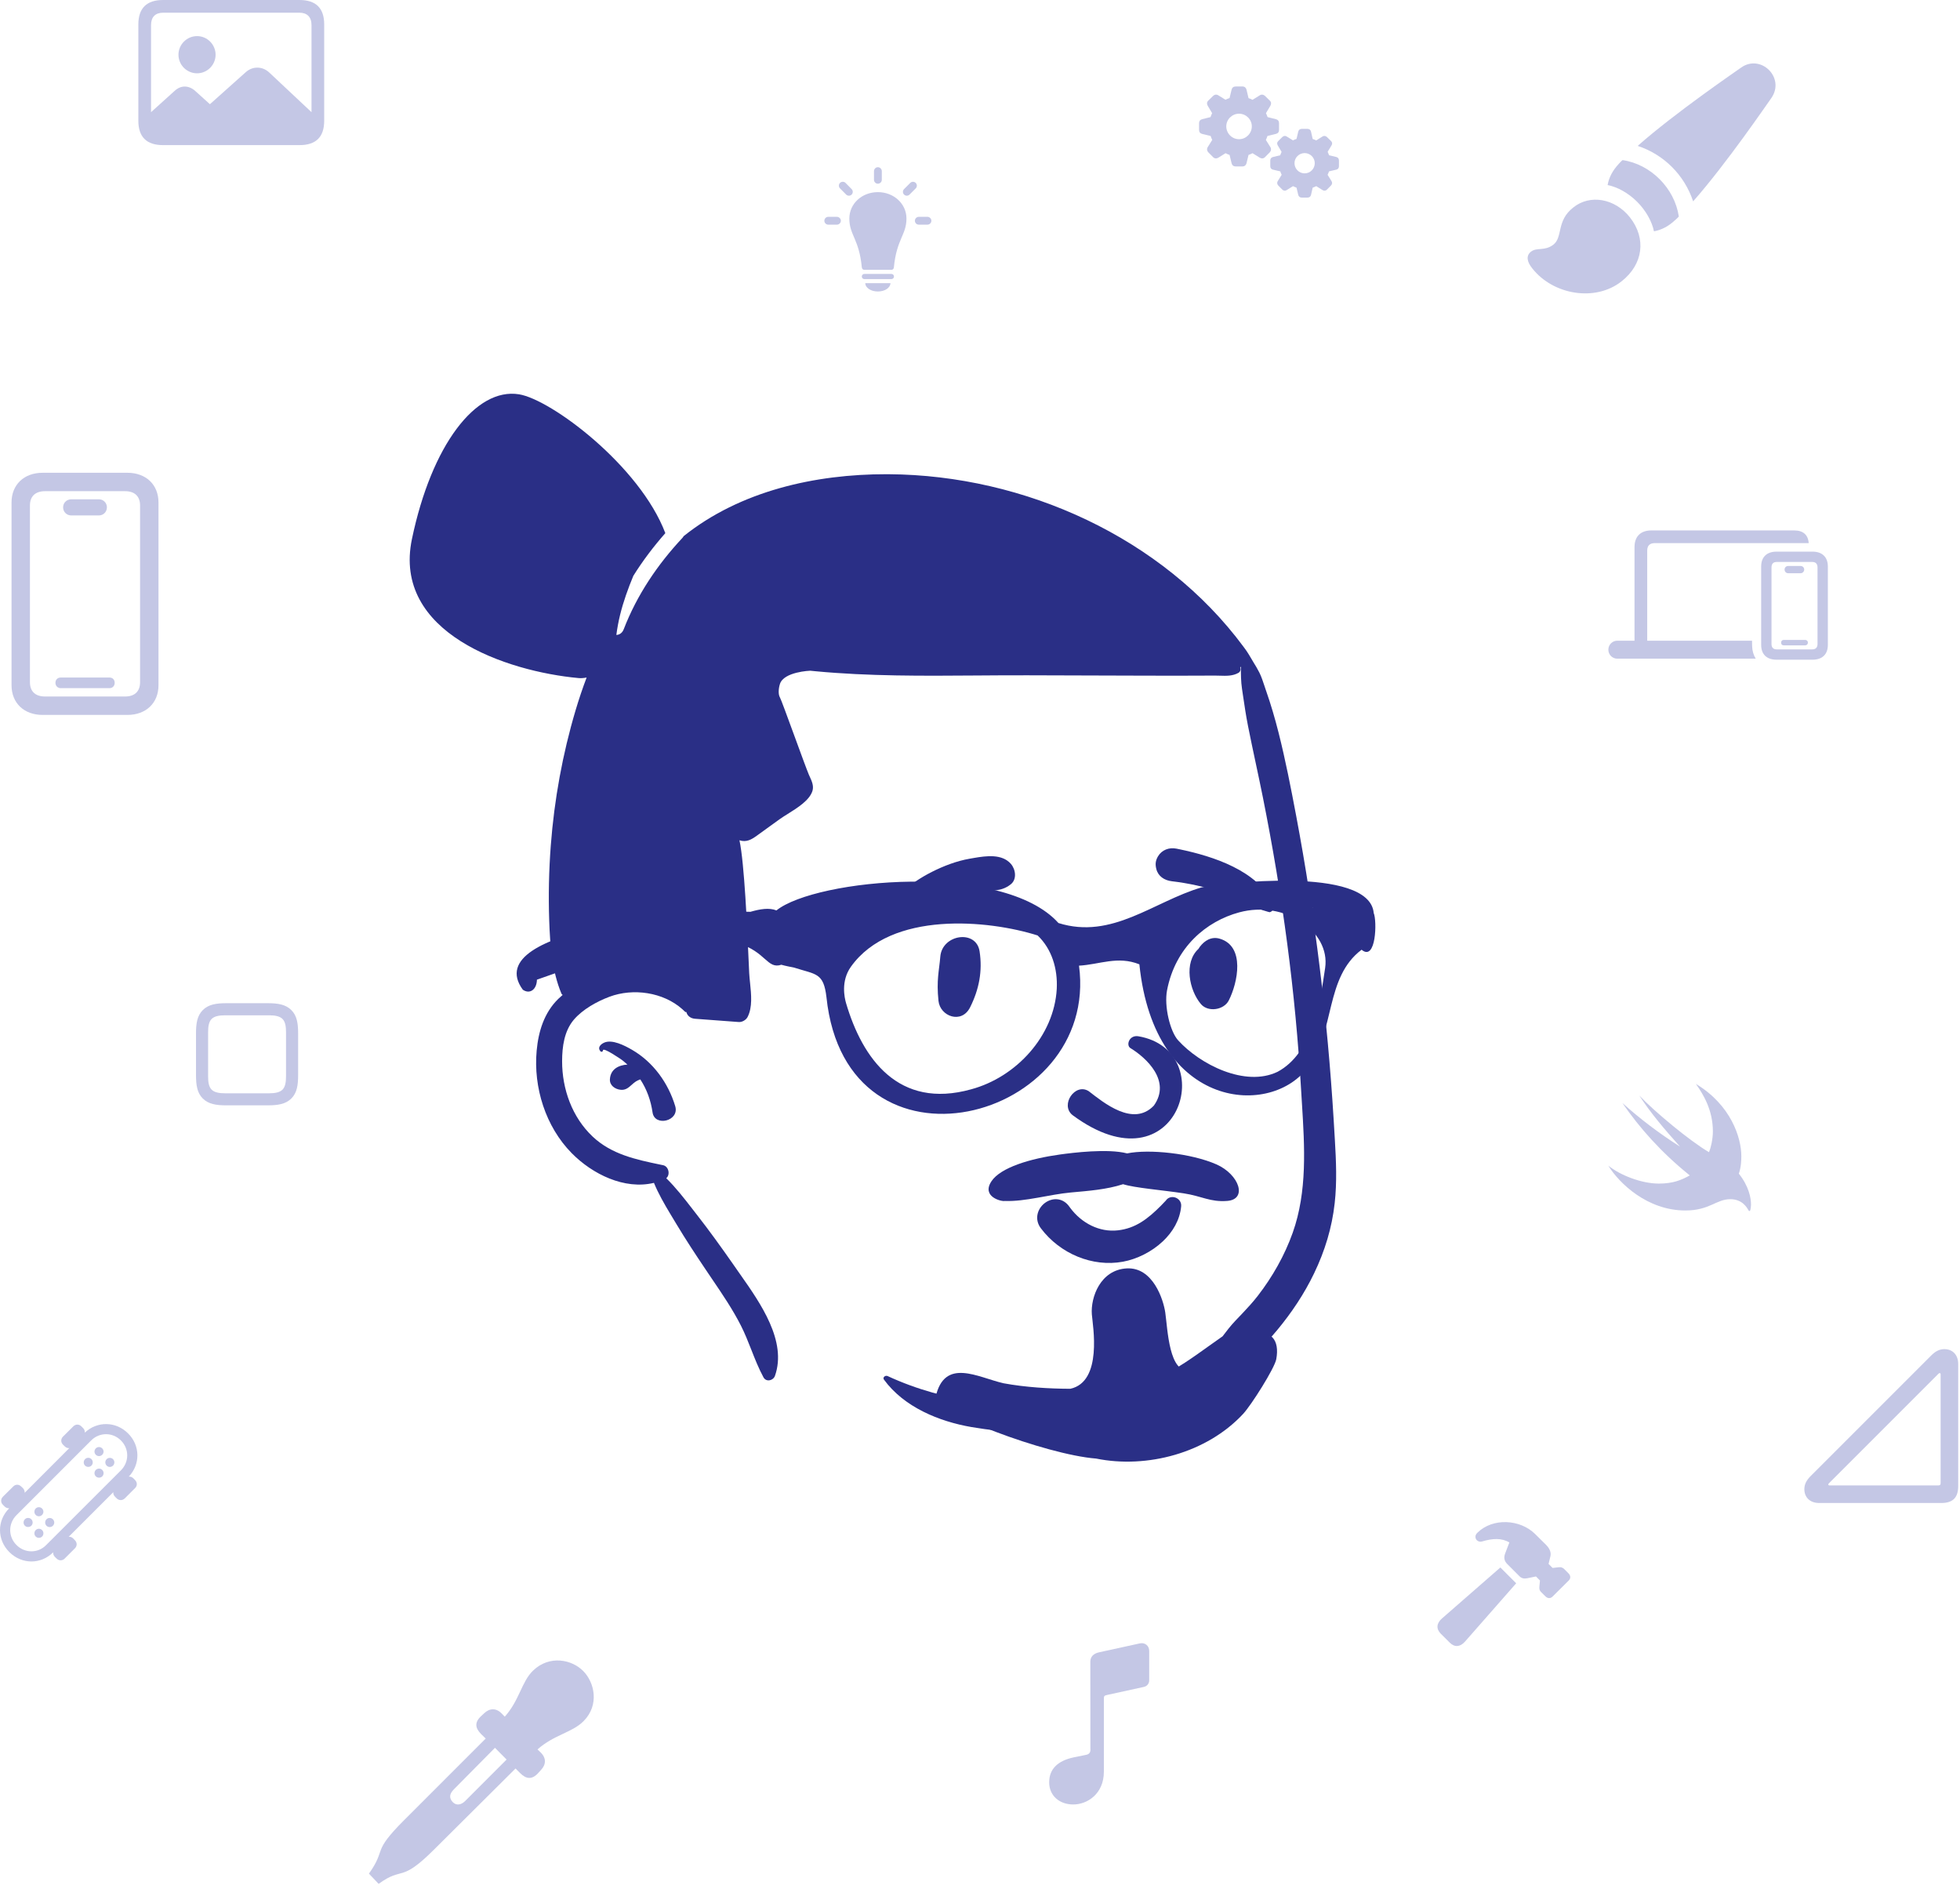 <svg width="340" height="327" viewBox="0 0 340 327" fill="none" xmlns="http://www.w3.org/2000/svg">
<path fill-rule="evenodd" clip-rule="evenodd" d="M71.458 93.493C68.053 109.787 87.853 116.456 100.375 117.609C100.752 117.644 101.219 117.62 101.76 117.516C101.054 119.381 100.421 121.267 99.856 123.161C97.584 130.788 96.151 138.682 95.547 146.617C95.218 150.944 95.124 155.291 95.27 159.626C95.409 163.818 95.757 168.457 97.396 172.349C97.434 172.439 97.513 172.514 97.606 172.563C97.34 172.792 97.081 173.021 96.834 173.261C94.389 175.661 93.403 178.889 93.095 182.227C92.51 188.606 94.636 195.389 99.159 199.994C102.755 203.651 108.32 206.396 113.439 205.162C114.204 207.022 115.232 208.81 116.271 210.54L117.376 212.373C118.964 215.02 120.676 217.617 122.405 220.187L123.444 221.726L123.597 221.952C125.347 224.532 127.1 227.117 128.517 229.901C129.215 231.273 129.777 232.702 130.34 234.131C130.975 235.745 131.611 237.358 132.44 238.889C132.916 239.767 134.139 239.467 134.431 238.631C136.549 232.63 131.92 226.039 128.463 221.118L128.46 221.113C128.338 220.94 128.218 220.769 128.1 220.601L127.123 219.199C125.098 216.302 123.017 213.41 120.841 210.629C120.6 210.32 120.357 210.007 120.113 209.692L120.113 209.692C118.701 207.871 117.236 205.98 115.576 204.356C116.308 203.748 116 202.301 115.029 202.098L114.573 202.004C110.319 201.122 106.092 200.225 102.815 197.144C99.249 193.788 97.501 188.891 97.509 184.053C97.513 181.544 97.876 178.799 99.567 176.834C101.09 175.064 103.546 173.699 105.706 172.889C109.824 171.341 115.044 172.076 118.381 175.053C118.528 175.184 118.67 175.319 118.809 175.458C118.888 175.541 118.981 175.556 119.064 175.533L119.071 175.571C119.259 176.261 119.877 176.647 120.556 176.699C123.091 176.887 125.626 177.074 128.161 177.266C128.743 177.307 129.425 176.902 129.687 176.388C130.549 174.708 130.321 172.498 130.113 170.483C130.053 169.903 129.995 169.34 129.965 168.809C129.939 168.341 129.902 167.496 129.854 166.392L129.854 166.392C129.623 161.065 129.131 149.722 128.274 145.743C128.275 145.743 128.276 145.743 128.278 145.743C128.279 145.743 128.28 145.744 128.281 145.744C128.282 145.745 128.283 145.745 128.285 145.747C129.494 146.126 130.348 145.619 131.272 144.957L133.526 143.327L135.249 142.083C135.639 141.802 136.122 141.5 136.642 141.176C138.351 140.108 140.452 138.795 140.941 137.156C141.198 136.297 140.816 135.465 140.462 134.694L140.462 134.694C140.417 134.596 140.372 134.499 140.33 134.403L140.308 134.353C139.956 133.519 138.886 130.596 137.823 127.692L137.823 127.692C136.634 124.443 135.454 121.219 135.297 120.971C135 120.5 135.016 119.497 135.297 118.625C135.984 116.497 140.544 116.333 140.544 116.333L141.473 116.424C150.708 117.298 160.085 117.229 169.406 117.161C172.374 117.14 175.337 117.118 178.287 117.127L196.94 117.183L201.603 117.194C203.157 117.196 204.712 117.196 206.266 117.191L206.273 117.191C207.763 117.187 209.253 117.183 210.744 117.176C211.031 117.175 211.319 117.184 211.607 117.194C212.73 117.23 213.845 117.266 214.839 116.699C215.169 116.512 215.263 116.103 215.127 115.784L215.132 115.779C215.175 115.724 215.219 115.67 215.255 115.612L215.255 115.751C215.259 116.986 215.262 118.206 215.45 119.471C215.505 119.84 215.56 120.209 215.614 120.579L215.616 120.589L215.616 120.59C215.879 122.374 216.142 124.16 216.493 125.924C216.918 128.065 217.372 130.199 217.826 132.333L217.826 132.335C218.25 134.323 218.673 136.312 219.073 138.307C220.752 146.699 222.174 155.152 223.291 163.638C224.409 172.113 225.215 180.618 225.71 189.153L225.752 189.856C225.782 190.365 225.814 190.875 225.846 191.386L225.847 191.397V191.397C226.313 198.901 226.794 206.64 224.248 213.806C222.849 217.739 220.73 221.478 218.172 224.774C217.344 225.844 216.433 226.835 215.506 227.812L214.265 229.113C213.47 229.953 212.773 230.857 212.082 231.776C211.228 232.364 210.386 232.968 209.545 233.571L209.545 233.571C206.893 235.472 204.249 237.368 201.249 238.777C196.565 240.978 191.517 242.396 186.388 243.082C175.392 244.556 164.056 243.337 153.969 238.668C153.601 238.499 153.043 238.886 153.343 239.294C156.819 244.046 162.868 246.539 168.511 247.514C174.418 248.538 180.433 248.71 186.388 247.994C192.211 247.289 197.968 245.883 203.278 243.337C206.499 241.788 209.795 239.849 212.364 237.284L212.367 237.283L212.367 237.283C213.945 236.683 215.582 236.061 216.984 235.117C218.746 233.928 220.179 232.349 221.529 230.726C224.052 227.692 226.257 224.392 227.968 220.829C229.824 216.967 231.05 212.966 231.526 208.702C231.939 205.039 231.775 201.349 231.557 197.674L231.345 194.132C230.267 176.512 228.129 158.915 224.859 141.566C223.944 136.721 223.002 131.864 221.795 127.083C221.172 124.627 220.468 122.212 219.631 119.819L219.532 119.533C219.466 119.339 219.402 119.144 219.337 118.947L219.337 118.947C219.081 118.172 218.822 117.387 218.469 116.669C218.157 116.04 217.789 115.44 217.419 114.838L217.419 114.838L217.419 114.837C217.167 114.426 216.914 114.014 216.678 113.591C216.579 113.413 216.16 112.789 216.137 112.759L215.715 112.182C201.699 93.245 177.738 82.404 154.179 82.252L153.799 82.25C141.42 82.23 128.398 85.148 118.593 92.995C118.527 93.113 118.444 93.227 118.343 93.336C114.087 97.891 110.502 103.167 108.196 109.144C107.937 109.815 107.424 110.111 106.918 110.126C107.074 108.947 107.289 107.774 107.574 106.62C108.145 104.31 108.953 102.072 109.865 99.873C111.51 97.247 113.377 94.78 115.414 92.471C110.986 80.793 95.621 69.292 90.033 68.39C82.532 67.18 74.862 77.199 71.458 93.493ZM109.589 182.056C108.351 181.34 106.182 180.216 104.792 180.847C104.135 181.147 103.602 181.743 104.176 182.358C104.319 182.516 104.6 182.396 104.596 182.186L104.598 182.154C104.683 181.627 107.655 183.677 107.933 183.878L108.178 184.075C108.402 184.26 108.621 184.452 108.838 184.646C107.319 184.736 105.902 185.437 105.8 187.196C105.736 188.261 106.689 188.906 107.619 189.014C108.504 189.12 109.026 188.652 109.573 188.162C109.803 187.957 110.037 187.747 110.304 187.574C110.54 187.424 110.802 187.308 111.073 187.218C112.209 188.947 112.899 190.882 113.199 192.948C113.566 195.483 117.905 194.452 117.132 191.864C115.929 187.852 113.326 184.229 109.67 182.103L109.589 182.056Z" fill="#2A2F86"/>
<path fill-rule="evenodd" clip-rule="evenodd" d="M186.971 217.972C184.45 216.944 182.201 215.229 180.557 213.037C179.985 212.275 179.837 211.471 179.957 210.735C180.091 209.908 180.581 209.158 181.248 208.655C181.918 208.151 182.756 207.902 183.565 208.029C184.269 208.139 184.969 208.524 185.524 209.323L185.639 209.483C186.617 210.805 187.891 211.891 189.343 212.59C190.742 213.264 192.306 213.579 193.926 213.396C197.01 213.048 199.135 211.38 201.394 209.115C201.674 208.829 201.955 208.534 202.236 208.234C202.414 207.963 202.661 207.788 202.935 207.697C203.239 207.595 203.583 207.601 203.898 207.711C204.202 207.817 204.474 208.018 204.656 208.285C204.83 208.54 204.928 208.854 204.896 209.215C204.689 211.562 203.462 213.657 201.719 215.302C199.783 217.129 197.217 218.393 194.801 218.836C192.139 219.324 189.427 218.974 186.971 217.972ZM196.056 181.763C198.888 183.484 203.202 187.498 200.156 191.765C196.57 195.527 191.408 191.213 188.863 189.262C186.504 187.75 183.854 191.639 186.043 193.405C204.427 207.016 211.887 182.213 197.488 179.739C195.903 179.466 195.314 181.23 196.056 181.763ZM163.113 165.93C163.426 162.046 169.341 161.164 169.929 165.007C170.456 168.45 169.836 171.612 168.285 174.711C166.803 177.672 163.079 176.291 162.798 173.595C162.42 169.98 162.918 168.345 163.113 165.93ZM208.138 164.21C208.962 163.13 210.153 162.393 211.579 162.81C216.036 164.112 214.723 170.439 213.157 173.519C212.307 175.192 209.558 175.616 208.315 174.143C206.29 171.742 205.321 166.946 207.895 164.58C207.965 164.458 208.042 164.335 208.138 164.21ZM168.22 148.936L168.924 148.813C171.102 148.436 173.81 148.075 175.351 149.825C176.168 150.754 176.449 152.48 175.351 153.368C173.419 154.932 171.283 154.326 168.968 154.459C167.06 154.568 165.226 154.884 163.388 155.409C159.356 156.562 156.071 158.665 152.627 160.975C152.175 161.278 151.714 160.7 151.93 160.278C153.918 156.384 157.77 153.186 161.629 151.236C163.688 150.196 165.942 149.332 168.22 148.936ZM204.074 147.192L204.613 147.302C210.477 148.528 218.096 150.977 220.873 156.736C220.978 157.551 220.867 157.725 220.776 157.84L220.745 157.877C220.671 157.975 220.611 158.109 220.258 158.22C220.16 158.197 220.061 158.172 219.961 158.146C218.688 157.812 217.681 157.353 216.706 156.876L215.649 156.355C214.422 155.754 213.185 155.174 211.874 154.746C209.076 153.834 206.197 153.191 203.274 152.847C202.641 152.773 202.031 152.559 201.55 152.193C201.093 151.845 200.744 151.363 200.585 150.723C200.378 149.895 200.438 149.268 200.882 148.52C201.216 147.959 201.695 147.57 202.244 147.347C202.803 147.119 203.441 147.065 204.074 147.192Z" fill="#2A2F86"/>
<path fill-rule="evenodd" clip-rule="evenodd" d="M195.519 200.051C192.138 199.173 186.066 199.939 183.861 200.244C178.737 200.953 173.581 202.485 171.988 204.884C170.192 207.589 173.775 208.44 174.302 208.301C177.849 208.445 182.074 207.159 185.792 206.827C188.81 206.555 191.994 206.318 194.821 205.393C196.886 206.048 201.549 206.402 205.312 206.975C208.517 207.463 209.906 208.52 212.877 208.295C216.438 208.026 214.981 203.706 211.012 201.956C206.668 200.041 199.321 199.265 195.519 200.051ZM206.442 237.585C202.793 238.474 202.548 230.477 202.139 227.652C201.82 225.445 200.019 219.753 195.453 219.998C190.887 220.244 189.171 225.013 189.403 227.979C189.553 229.903 191.325 239.646 185.668 240.878C182.06 240.866 177.887 240.622 174.095 239.923C169.631 238.912 163.826 235.372 162.293 242.343C161.741 244.852 181.405 252.306 190.131 252.98C198.98 254.773 209.334 252.016 215.634 245.246C217.068 243.706 221.105 237.313 221.393 235.747C221.997 232.457 220.598 230.339 216.526 231.499C213.65 233.035 208.788 237.013 206.442 237.585Z" fill="#2A2F86"/>
<path fill-rule="evenodd" clip-rule="evenodd" d="M221.62 185.898C215.992 188.609 208.14 184.611 204.356 180.423C202.978 178.899 201.916 174.536 202.445 171.769C203.881 164.277 209.273 159.78 214.966 158.244C222.857 156.115 230.799 161.509 229.873 167.874C228.995 173.907 227.665 182.657 221.62 185.898ZM183.315 171.505C182.864 179.671 176.306 186.818 168.469 188.935C155.841 192.459 149.6 183.582 146.774 174.019C146.493 173.069 145.832 170.169 147.604 167.681C154.573 157.896 171.528 159.564 179.996 162.25C182.475 164.62 183.488 168.042 183.315 171.505ZM227.737 157.421C227.733 157.426 227.729 157.43 227.725 157.435C227.696 157.417 227.668 157.399 227.638 157.382C227.671 157.396 227.705 157.407 227.737 157.421ZM238.299 158.365C237.566 150.051 211.48 153.235 208.43 153.916C200.106 156.364 192.917 163.024 183.611 160.096C173.969 149.348 141.498 152.43 134.691 157.906C133.403 157.4 131.836 157.671 130.176 158.148C121.65 157.84 82.731 160.779 90.692 171.66C91.9 172.498 93.107 171.645 93.141 169.919C134.639 154.939 130.617 168.97 135.538 167.331C136.29 167.548 137.074 167.685 137.76 167.829C141.569 169.054 142.862 168.675 143.364 172.951C146.811 205.971 190.782 194.574 187.176 167.49C190.746 167.294 193.87 165.75 197.646 167.257C200.267 192.771 220.799 193.801 226.978 184.957C231.637 178.818 229.79 169.554 236.194 164.725C238.722 166.84 238.885 159.7 238.299 158.365Z" fill="#2A2F86"/>
<path d="M301.993 11.747C305.419 9.262 309.749 13.479 307.264 17.019C306.568 17.979 299.508 28.353 293.709 34.923C292.184 30.348 288.644 26.809 284.088 25.303C290.659 19.504 301.033 12.444 301.993 11.747ZM283.994 34.999C282.488 33.492 280.568 32.419 278.873 32.099C279.118 30.725 279.758 29.539 280.869 28.353C281.057 28.146 281.245 27.957 281.453 27.769C286.348 28.466 290.508 32.664 291.224 37.559C291.035 37.766 290.847 37.954 290.621 38.143C289.454 39.235 288.306 39.856 286.912 40.12C286.574 38.425 285.5 36.505 283.994 34.999ZM265.826 46.577C264.866 45.41 264.697 44.356 265.563 43.659C266.598 42.849 267.954 43.602 269.46 42.435C271.135 41.155 269.949 38.293 272.905 35.996C275.804 33.643 280.154 34.415 282.752 37.71C285.613 41.362 285.067 45.843 281.264 48.818C276.708 52.395 269.422 51.133 265.826 46.577Z" fill="#C4C7E5"/>
<path d="M199.35 291.444C199.35 292.018 198.98 292.469 198.406 292.592L192.09 293.973C191.529 294.096 191.488 294.151 191.488 294.766V307.29C191.488 311.145 188.604 312.977 186.184 312.977C183.723 312.977 182 311.405 182 309.135C182 306.893 183.408 305.403 186.279 304.801L188.48 304.35C188.959 304.241 189.205 303.899 189.15 303.338L189.137 288.231C189.137 287.356 189.684 286.782 190.695 286.577L197.75 285.032C198.611 284.854 199.35 285.442 199.35 286.331V291.444Z" fill="#C4C7E5"/>
<path d="M279 202.181C281.013 203.815 284.726 205.288 287.757 205.288C290.247 205.288 291.698 204.66 293.127 203.87C288.158 199.875 284.413 195.632 281.436 191.312C284.542 194.095 287.866 196.617 291.427 198.868C288.786 195.924 286.383 193.12 284.369 190.013C286.881 192.698 293.181 197.937 296.461 199.843C296.775 199.096 297.132 197.602 297.132 196.238C297.132 192.492 295.443 189.786 294.188 188C300.239 191.637 302.068 197.288 302.068 200.535C302.068 201.25 302.025 202.462 301.635 203.566C303.421 205.807 303.746 207.853 303.746 208.925C303.746 209.293 303.692 209.607 303.638 209.845C303.54 210.17 303.378 210.061 303.291 209.888C302.988 209.358 302.187 207.994 300.152 207.994C297.717 207.994 296.558 209.953 292.358 209.953C285.766 209.953 280.873 205.234 279 202.181Z" fill="#C4C7E5"/>
<path d="M315.57 260.688C313.957 260.688 313 259.689 313 258.295C313 257.393 313.41 256.695 314.135 255.971L334.971 235.135C335.695 234.41 336.393 234 337.295 234C338.676 234 339.688 234.957 339.688 236.57V257.748C339.688 259.758 338.758 260.688 336.748 260.688H315.57ZM317.361 257.639H336.215C336.529 257.639 336.639 257.543 336.639 257.215V238.361C336.639 238.238 336.584 238.156 336.475 238.156C336.42 238.156 336.365 238.184 336.283 238.252L317.252 257.283C317.17 257.365 317.156 257.42 317.156 257.475C317.156 257.584 317.238 257.639 317.361 257.639Z" fill="#C4C7E5"/>
<path d="M50.539 175.196C51.51 176.157 51.717 177.485 51.717 179.284V186.442C51.717 188.241 51.51 189.56 50.539 190.53C49.56 191.5 48.222 191.717 46.433 191.717H39.284C37.485 191.717 36.157 191.5 35.177 190.53C34.207 189.56 34 188.241 34 186.442V179.265C34 177.485 34.207 176.166 35.177 175.196C36.148 174.217 37.494 174 39.265 174H46.433C48.222 174 49.56 174.217 50.539 175.196ZM49.616 179.02C49.616 178.041 49.494 177.221 49.004 176.731C48.514 176.242 47.676 176.1 46.697 176.1H39.039C38.041 176.1 37.202 176.242 36.713 176.731C36.223 177.221 36.1 178.041 36.1 179.039V186.697C36.1 187.686 36.223 188.505 36.713 188.995C37.202 189.485 38.041 189.626 39.02 189.626H46.697C47.676 189.626 48.514 189.485 49.004 188.995C49.484 188.505 49.616 187.686 49.616 186.697V179.02Z" fill="#C4C7E5"/>
<path d="M214.339 28.865C213.97 28.865 213.724 28.654 213.644 28.32L213.293 26.869C213.047 26.781 212.809 26.693 212.598 26.57L211.323 27.361C211.033 27.537 210.69 27.511 210.444 27.265L209.6 26.412C209.363 26.166 209.319 25.814 209.503 25.515L210.286 24.267C210.18 24.047 210.075 23.818 210.005 23.581L208.545 23.229C208.202 23.15 208 22.904 208 22.543V21.357C208 21.005 208.202 20.75 208.545 20.671L209.987 20.31C210.075 20.047 210.18 19.818 210.268 19.625L209.503 18.35C209.328 18.042 209.328 17.717 209.583 17.471L210.444 16.627C210.69 16.389 211.016 16.336 211.306 16.512L212.589 17.303C212.8 17.18 213.047 17.093 213.293 17.005L213.644 15.545C213.724 15.211 213.97 15 214.339 15H215.535C215.904 15 216.141 15.211 216.229 15.545L216.581 17.022C216.836 17.101 217.073 17.198 217.275 17.312L218.568 16.512C218.858 16.336 219.183 16.398 219.429 16.627L220.291 17.471C220.546 17.717 220.546 18.042 220.37 18.35L219.605 19.625C219.693 19.818 219.799 20.047 219.887 20.31L221.32 20.671C221.671 20.75 221.874 21.005 221.874 21.357V22.543C221.874 22.904 221.671 23.15 221.32 23.229L219.869 23.581C219.799 23.818 219.693 24.047 219.588 24.267L220.37 25.515C220.555 25.814 220.511 26.166 220.273 26.412L219.429 27.265C219.183 27.511 218.84 27.537 218.55 27.361L217.275 26.57C217.064 26.693 216.827 26.781 216.581 26.869L216.229 28.32C216.141 28.654 215.904 28.865 215.535 28.865H214.339ZM214.937 24.144C216.15 24.144 217.152 23.141 217.152 21.919C217.152 20.715 216.15 19.721 214.937 19.721C213.724 19.721 212.721 20.715 212.721 21.919C212.721 23.141 213.724 24.144 214.937 24.144ZM225.812 34.272C225.496 34.272 225.276 34.087 225.206 33.806L224.907 32.549C224.696 32.461 224.485 32.39 224.3 32.285L223.201 32.971C222.955 33.129 222.665 33.111 222.445 32.892L221.742 32.179C221.531 31.96 221.487 31.652 221.654 31.406L222.331 30.316C222.234 30.131 222.155 29.929 222.093 29.726L220.827 29.427C220.528 29.366 220.353 29.146 220.353 28.83V27.836C220.353 27.52 220.528 27.3 220.827 27.23L222.076 26.931C222.155 26.702 222.234 26.5 222.313 26.333L221.654 25.225C221.496 24.961 221.504 24.689 221.733 24.469L222.445 23.765C222.665 23.555 222.946 23.519 223.184 23.66L224.291 24.346C224.476 24.24 224.696 24.17 224.907 24.091L225.206 22.825C225.276 22.543 225.496 22.35 225.812 22.35H226.815C227.14 22.35 227.36 22.543 227.421 22.825L227.711 24.108C227.94 24.17 228.151 24.267 228.327 24.355L229.435 23.66C229.681 23.511 229.962 23.563 230.182 23.765L230.903 24.469C231.131 24.689 231.14 24.961 230.973 25.225L230.305 26.333C230.393 26.5 230.472 26.702 230.551 26.931L231.808 27.23C232.099 27.3 232.266 27.52 232.266 27.836V28.83C232.266 29.146 232.099 29.366 231.808 29.427L230.542 29.726C230.472 29.929 230.393 30.131 230.296 30.316L230.973 31.406C231.14 31.652 231.105 31.96 230.885 32.179L230.182 32.892C229.962 33.111 229.672 33.129 229.426 32.971L228.327 32.285C228.142 32.39 227.94 32.461 227.711 32.549L227.421 33.806C227.36 34.087 227.14 34.272 226.815 34.272H225.812ZM226.314 30.069C227.281 30.069 228.072 29.278 228.072 28.302C228.072 27.344 227.281 26.552 226.314 26.552C225.346 26.552 224.555 27.344 224.555 28.302C224.555 29.278 225.346 30.069 226.314 30.069Z" fill="#C4C7E5"/>
<path d="M93.298 307.596C92.214 308.736 91.224 308.53 90.234 307.54L89.43 306.736L75.248 320.844C69.381 326.692 69.96 323.628 65.682 326.748L64 324.973C67.139 320.545 64.355 321.442 70.129 315.668L84.255 301.542L83.451 300.757C82.48 299.767 82.255 298.795 83.414 297.693L83.974 297.17C84.927 296.254 86.067 296.217 87.02 297.188L87.562 297.749C90.122 294.89 90.458 291.695 92.476 289.752C95.335 287.005 99.221 287.846 101.165 289.826C103.126 291.788 104.023 295.712 101.239 298.515C99.277 300.514 96.101 300.869 93.242 303.429L93.803 303.971C94.793 304.943 94.737 306.064 93.821 307.017L93.298 307.596ZM78.518 312.547C79.172 313.239 80.032 313.033 80.686 312.379L87.879 305.186L85.862 303.149L78.724 310.361C77.995 311.109 77.846 311.8 78.518 312.547Z" fill="#C4C7E5"/>
<path d="M268.088 276.882L267.416 276.219C267.043 275.874 267.006 275.631 267.034 275.221L267.136 274.129L266.446 273.429L264.944 273.737C264.337 273.859 263.936 273.747 263.553 273.364L261.473 271.283C260.969 270.77 260.801 270.21 261.109 269.417L261.827 267.532C260.465 266.721 258.888 266.823 257.078 267.365C256.751 267.467 256.406 267.355 256.182 267.141C255.893 266.823 255.809 266.32 256.257 265.872C258.935 263.203 263.712 263.492 266.306 266.077L268.181 267.934C268.862 268.615 269.105 269.296 268.946 269.94L268.629 271.255L269.329 271.955L270.421 271.825C270.813 271.797 271.046 271.853 271.41 272.207L272.082 272.888C272.473 273.271 272.501 273.756 272.138 274.12L269.329 276.91C268.946 277.292 268.489 277.264 268.088 276.882ZM251.498 284.915L249.94 283.367C249.11 282.527 249.166 281.566 250.136 280.717L260.269 271.871L263.012 274.614L254.139 284.719C253.299 285.681 252.329 285.746 251.498 284.915Z" fill="#C4C7E5"/>
<path d="M151.609 31.189V29.683C151.609 29.314 151.915 29 152.283 29C152.652 29 152.966 29.314 152.966 29.683V31.189C152.966 31.55 152.66 31.864 152.283 31.864C151.915 31.864 151.609 31.55 151.609 31.189ZM146.782 33.748L145.715 32.673C145.456 32.414 145.456 31.998 145.715 31.723C145.982 31.464 146.421 31.464 146.673 31.723L147.732 32.798C147.991 33.057 147.999 33.481 147.732 33.748C147.473 34.014 147.041 34.007 146.782 33.748ZM156.827 32.798L157.902 31.723C158.161 31.464 158.577 31.464 158.852 31.723C159.111 31.998 159.111 32.414 158.852 32.673L157.777 33.748C157.518 34.007 157.102 34.014 156.827 33.748C156.56 33.481 156.568 33.057 156.827 32.798ZM152.283 33.324C155.054 33.324 157.243 35.341 157.243 37.907C157.243 40.748 155.54 41.454 155.061 46.358C155.038 46.633 154.889 46.806 154.598 46.806H149.968C149.678 46.806 149.529 46.633 149.498 46.358C149.027 41.454 147.332 40.748 147.332 37.907C147.332 35.341 149.505 33.324 152.283 33.324ZM145.174 38.966H143.667C143.306 38.966 143 38.652 143 38.291C143 37.922 143.306 37.608 143.667 37.608H145.174C145.543 37.608 145.864 37.915 145.864 38.291C145.864 38.66 145.543 38.966 145.174 38.966ZM160.884 38.966H159.377C159.016 38.966 158.703 38.66 158.703 38.291C158.703 37.915 159.016 37.608 159.377 37.608H160.884C161.253 37.608 161.567 37.922 161.567 38.291C161.567 38.652 161.253 38.966 160.884 38.966ZM149.945 48.407C149.694 48.407 149.498 48.218 149.498 47.959C149.498 47.7 149.694 47.512 149.945 47.512H154.622C154.881 47.512 155.077 47.7 155.077 47.959C155.077 48.218 154.881 48.407 154.622 48.407H149.945ZM152.283 50.557C151.122 50.557 150.141 49.976 150.094 49.113H154.473C154.418 49.976 153.437 50.557 152.283 50.557Z" fill="#C4C7E5"/>
<path d="M280.545 114.244C279.697 114.244 279 113.547 279 112.686C279 111.824 279.697 111.127 280.545 111.127H283.539V94.898C283.539 92.984 284.66 92 286.465 92H311.252C312.77 92 313.658 92.752 313.754 94.201H287.053C286.178 94.201 285.74 94.639 285.74 95.514V111.127H303.924C303.924 111.441 303.938 111.742 303.938 112.057C303.965 112.904 304.184 113.629 304.566 114.244H280.545ZM308.176 114.422C306.48 114.422 305.51 113.492 305.51 111.865V98.248C305.51 96.621 306.48 95.678 308.176 95.678H314.41C316.092 95.678 317.076 96.621 317.076 98.248V111.865C317.076 113.492 316.105 114.422 314.41 114.422H308.176ZM308.203 112.631H314.369C314.971 112.631 315.285 112.303 315.285 111.688V98.426C315.285 97.797 314.971 97.469 314.369 97.469H308.203C307.602 97.469 307.301 97.797 307.301 98.426V111.688C307.301 112.303 307.602 112.631 308.203 112.631ZM310.199 99.424C309.83 99.424 309.57 99.137 309.57 98.781C309.57 98.439 309.83 98.166 310.199 98.166H312.346C312.701 98.166 312.975 98.439 312.975 98.781C312.975 99.137 312.701 99.424 312.346 99.424H310.199ZM309.42 111.934C309.133 111.934 308.969 111.756 308.969 111.455C308.969 111.182 309.146 110.99 309.42 110.99H313.139C313.412 110.99 313.617 111.182 313.617 111.455C313.617 111.742 313.412 111.934 313.139 111.934H309.42Z" fill="#C4C7E5"/>
<path d="M7.396 124C4.162 124 2 121.937 2 118.842V87.158C2 84.063 4.162 82 7.396 82H22.097C25.331 82 27.494 84.063 27.494 87.158V118.842C27.494 121.937 25.331 124 22.097 124H7.396ZM7.813 120.806H21.701C23.367 120.806 24.299 119.913 24.299 118.326V87.674C24.299 86.087 23.367 85.194 21.701 85.194H7.813C6.127 85.194 5.194 86.087 5.194 87.674V118.326C5.194 119.913 6.127 120.806 7.813 120.806ZM12.356 89.4C11.563 89.4 10.948 88.785 10.948 87.992C10.948 87.218 11.563 86.603 12.356 86.603H17.157C17.931 86.603 18.546 87.218 18.546 87.992C18.546 88.785 17.931 89.4 17.157 89.4H12.356ZM10.551 119.358C10.015 119.358 9.618 118.981 9.618 118.425C9.618 117.87 10.015 117.513 10.551 117.513H18.983C19.518 117.513 19.895 117.87 19.895 118.425C19.895 118.981 19.518 119.358 18.983 119.358H10.551Z" fill="#C4C7E5"/>
<path d="M28.293 25.17C25.436 25.17 24 23.762 24 20.945V4.238C24 1.422 25.436 0 28.293 0H51.945C54.816 0 56.238 1.422 56.238 4.238V20.945C56.238 23.762 54.816 25.17 51.945 25.17H28.293ZM46.709 12.578L54.037 19.455V4.361C54.037 2.939 53.272 2.201 51.918 2.201H28.32C26.953 2.201 26.201 2.939 26.201 4.361V19.455L30.275 15.777C30.836 15.258 31.424 15.012 32.039 15.012C32.682 15.012 33.31 15.271 33.885 15.791L36.414 18.074L42.594 12.551C43.223 11.99 43.893 11.73 44.645 11.73C45.383 11.73 46.107 12.018 46.709 12.578ZM34.185 12.715C32.408 12.715 30.959 11.266 30.959 9.488C30.959 7.725 32.408 6.262 34.185 6.262C35.949 6.262 37.398 7.725 37.398 9.488C37.398 11.266 35.949 12.715 34.185 12.715Z" fill="#C4C7E5"/>
<path d="M1.623 269.204C-0.537 267.054 -0.537 263.727 1.602 261.599C1.321 261.62 1.04 261.523 0.813 261.307L0.5 260.994C0.1 260.605 0.1 260 0.5 259.6L2.293 257.828C2.682 257.418 3.276 257.418 3.676 257.828L3.989 258.12C4.205 258.358 4.302 258.639 4.281 258.919L12.027 251.163C11.746 251.195 11.465 251.098 11.238 250.871L10.925 250.568C10.525 250.169 10.525 249.575 10.925 249.175L12.718 247.392C13.118 246.993 13.712 246.993 14.101 247.381L14.414 247.695C14.641 247.922 14.739 248.213 14.717 248.483C16.856 246.463 20.108 246.506 22.214 248.613C24.332 250.72 24.375 253.961 22.344 256.111C22.614 256.089 22.906 256.186 23.133 256.402L23.435 256.716C23.835 257.115 23.835 257.709 23.435 258.098L21.642 259.892C21.242 260.281 20.659 260.281 20.248 259.892L19.946 259.589C19.719 259.362 19.622 259.082 19.654 258.811L11.919 266.547C12.189 266.514 12.481 266.622 12.697 266.838L12.999 267.152C13.399 267.551 13.399 268.135 12.999 268.545L11.206 270.339C10.817 270.728 10.223 270.728 9.823 270.328L9.51 270.025C9.294 269.798 9.196 269.518 9.229 269.237L9.218 269.247C7.079 271.376 3.773 271.354 1.623 269.204ZM2.855 267.973C4.292 269.42 6.56 269.442 7.986 268.005L20.983 255.019C22.43 253.561 22.43 251.292 20.983 249.845C19.546 248.397 17.267 248.386 15.819 249.834L2.855 262.798C1.407 264.256 1.407 266.525 2.855 267.973ZM16.618 252.319C16.316 252.016 16.316 251.519 16.618 251.217C16.921 250.903 17.428 250.903 17.731 251.217C18.044 251.519 18.044 252.016 17.731 252.319C17.428 252.632 16.921 252.632 16.618 252.319ZM14.749 254.198C14.447 253.896 14.447 253.388 14.76 253.075C15.063 252.772 15.559 252.772 15.862 253.075C16.165 253.388 16.165 253.896 15.862 254.198C15.559 254.501 15.063 254.501 14.749 254.198ZM18.498 254.198C18.195 253.896 18.195 253.388 18.498 253.086C18.8 252.783 19.297 252.783 19.611 253.086C19.913 253.388 19.913 253.896 19.611 254.198C19.297 254.512 18.8 254.512 18.498 254.198ZM16.618 256.067C16.316 255.765 16.316 255.257 16.618 254.955C16.931 254.641 17.439 254.641 17.742 254.955C18.044 255.257 18.044 255.765 17.742 256.067C17.439 256.37 16.931 256.37 16.618 256.067ZM6.193 262.755C5.891 262.452 5.891 261.944 6.193 261.642C6.496 261.339 6.992 261.339 7.295 261.642C7.608 261.944 7.608 262.452 7.295 262.755C6.992 263.068 6.496 263.068 6.193 262.755ZM4.313 264.624C4.011 264.321 4.011 263.824 4.313 263.511C4.627 263.198 5.123 263.198 5.437 263.511C5.739 263.824 5.739 264.321 5.437 264.624C5.123 264.926 4.616 264.926 4.313 264.624ZM8.062 264.634C7.76 264.321 7.76 263.824 8.062 263.511C8.364 263.208 8.872 263.208 9.175 263.511C9.488 263.824 9.488 264.321 9.175 264.634C8.872 264.937 8.364 264.937 8.062 264.634ZM6.193 266.503C5.891 266.201 5.891 265.693 6.193 265.391C6.496 265.077 7.003 265.077 7.306 265.391C7.608 265.693 7.608 266.201 7.306 266.503C7.003 266.806 6.496 266.806 6.193 266.503Z" fill="#C4C7E5"/>
</svg>
